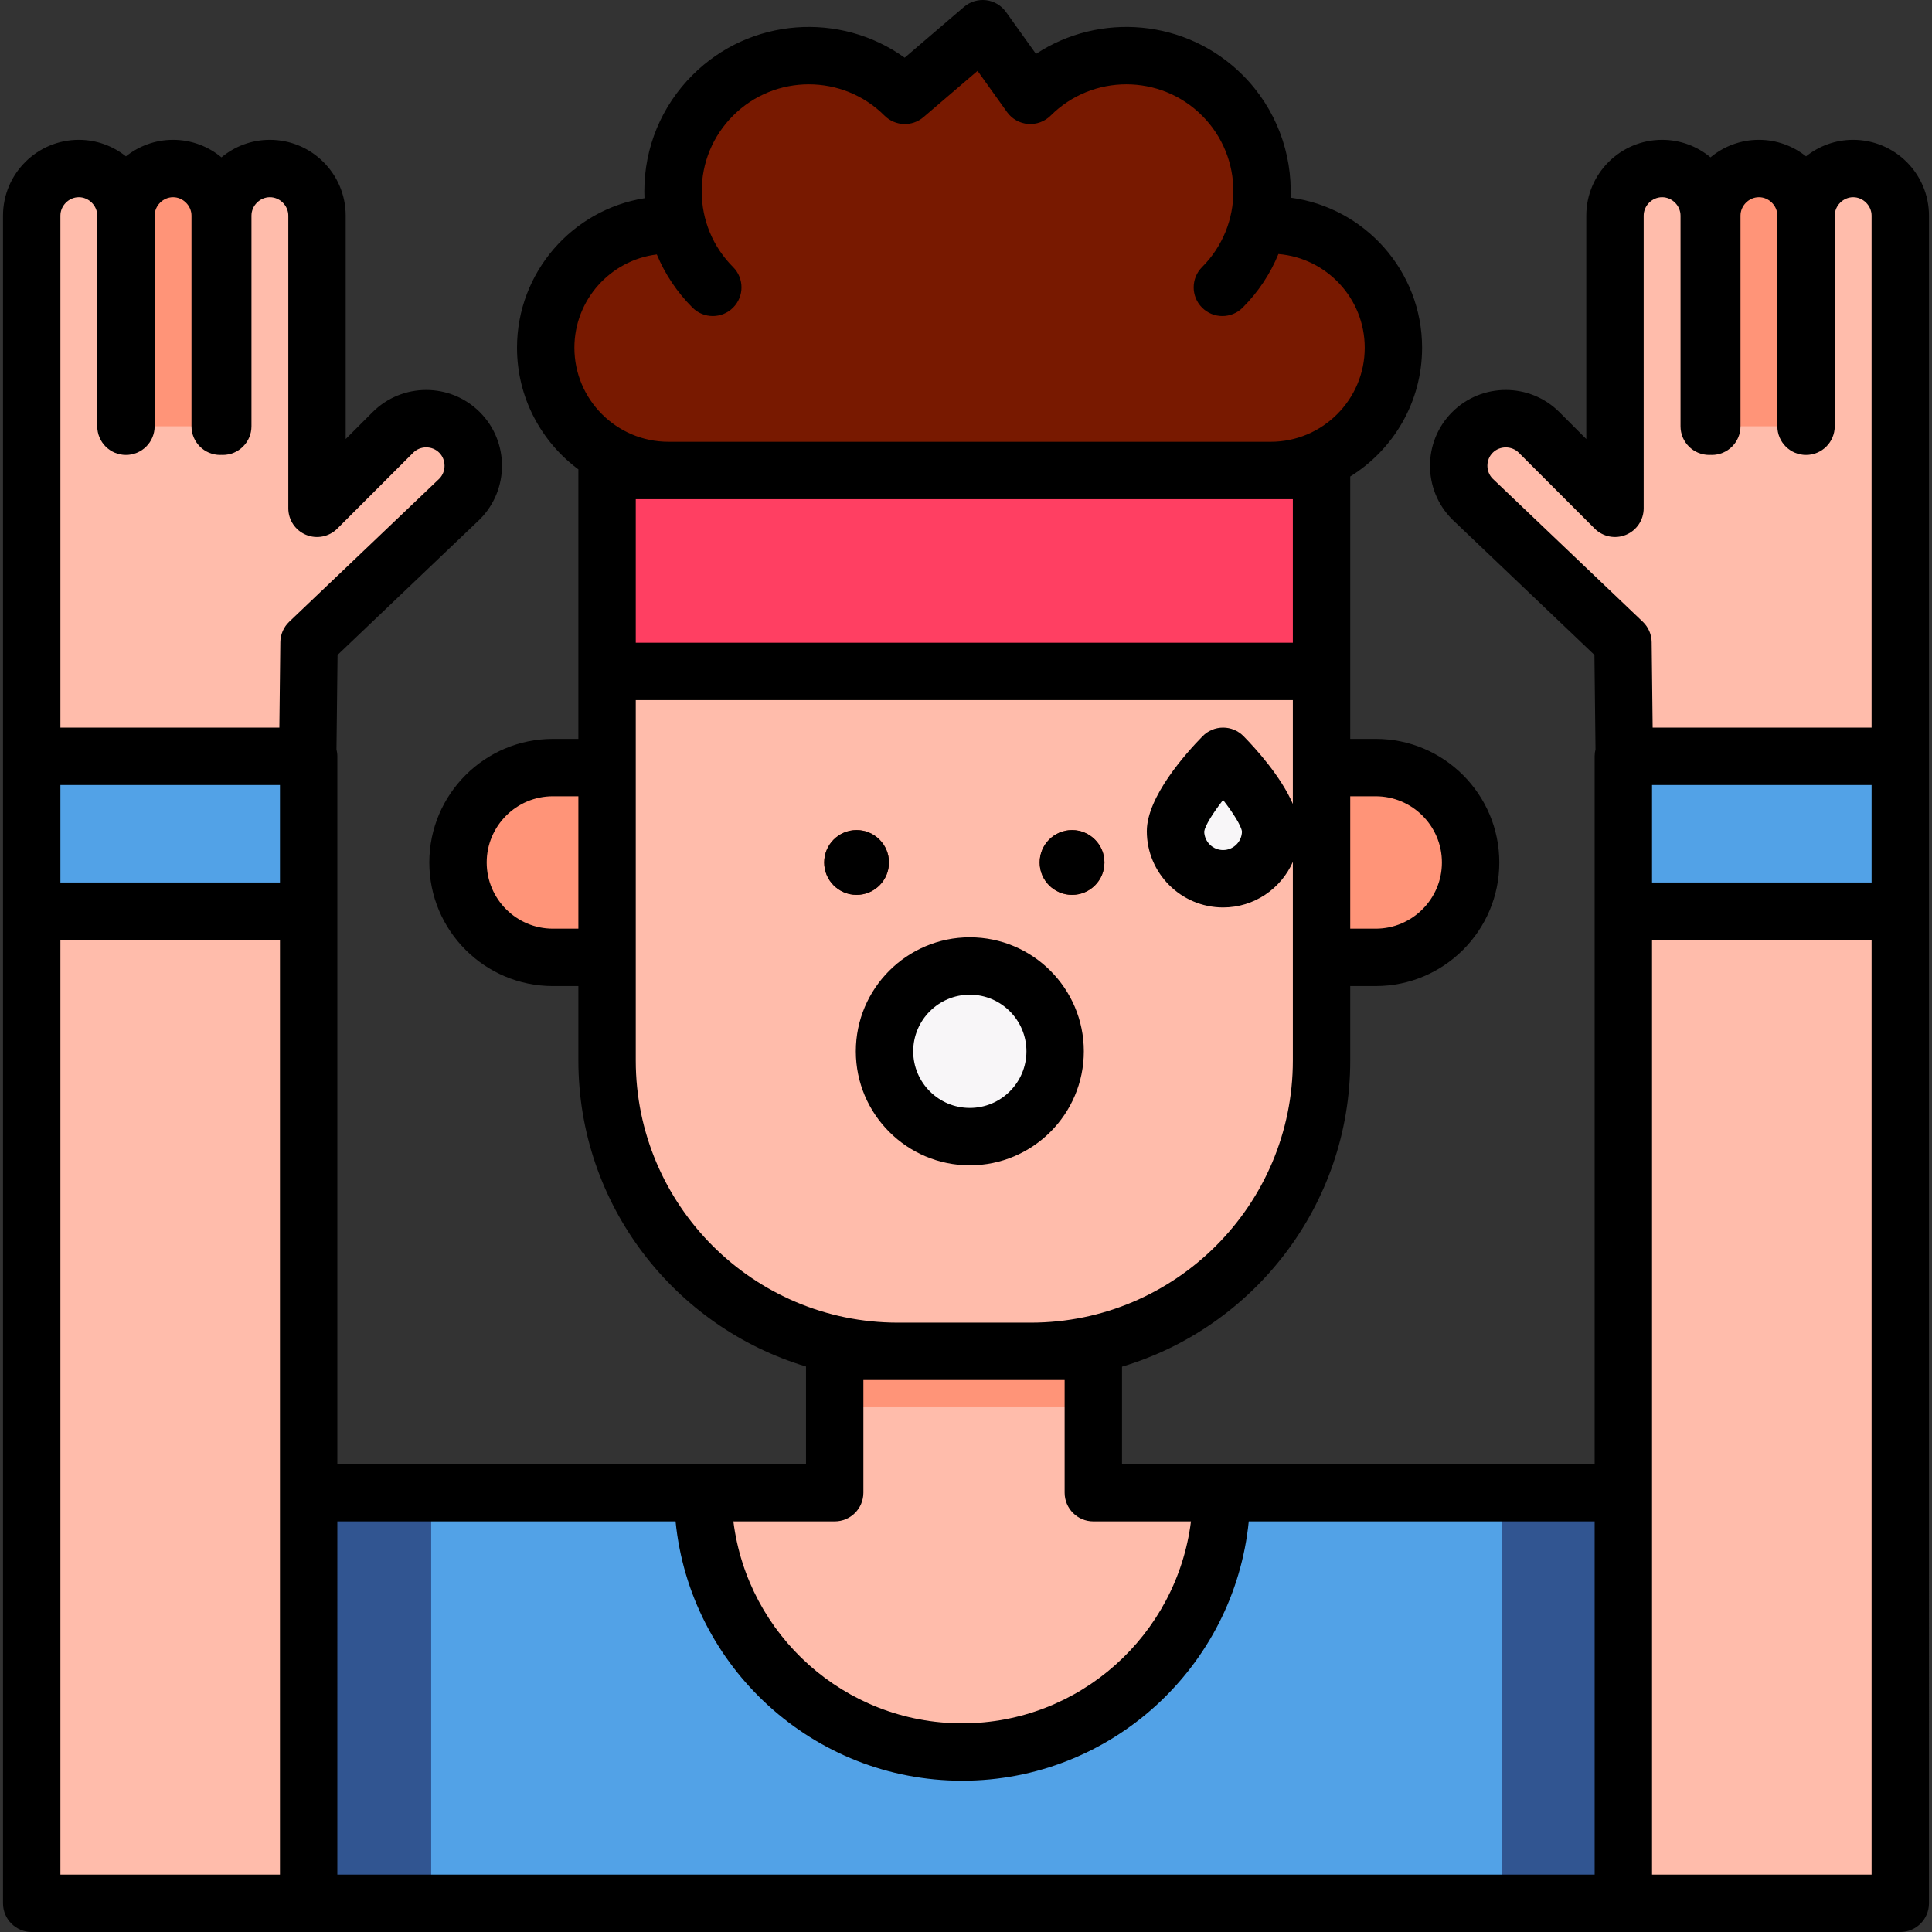 <?xml version="1.0" encoding="iso-8859-1"?>
<!-- Uploaded to: SVG Repo, www.svgrepo.com, Generator: SVG Repo Mixer Tools -->
<svg version="1.1" id="Layer_1" xmlns="http://www.w3.org/2000/svg" xmlns:xlink="http://www.w3.org/1999/xlink" 
	 viewBox="0 0 511.999 511.999" xml:space="preserve">
<rect x="0" y="0" width="511.999" height="511.999" fill="#333333" stroke="none"/>
<polygon style="fill:#52A2E7;" points="297.156,395.578 466.898,395.578 466.898,504.396 45.861,504.396 45.861,395.578 
	214.329,395.578 "/>
<g>
	<path style="fill:#FFBCAB;" d="M33.374,57.142c0-6.867-5.619-12.486-12.486-12.486l0,0c-6.867,0-12.486,5.619-12.486,12.486v55.82
		v87.463h73.141l0.345-30.157l39.891-38.015c4.856-4.856,4.856-12.802,0-17.657l0,0c-4.856-4.856-12.802-4.856-17.657,0
		l-20.114,20.114v-21.746V57.142c0-6.867-5.619-12.486-12.486-12.486l0,0c-6.867,0-12.486,5.619-12.486,12.486h-0.688
		c0-6.867-5.619-12.486-12.486-12.486l0,0C38.993,44.656,33.374,50.275,33.374,57.142z"/>
	<rect x="8.402" y="241.471" style="fill:#FFBCAB;" width="73.394" height="262.926"/>
	<rect x="430.201" y="241.471" style="fill:#FFBCAB;" width="73.394" height="262.926"/>
	<rect x="221.203" y="343.061" style="fill:#FFBCAB;" width="68.537" height="66.682"/>
	<path style="fill:#FFBCAB;" d="M323.711,395.578c0,37.956-30.77,68.726-68.726,68.726s-68.726-30.77-68.726-68.726H323.711z"/>
</g>
<path style="fill:#FF9478;" d="M33.757,107.743V57.142c0-6.867,5.619-12.486,12.486-12.486l0,0c6.867,0,12.486,5.619,12.486,12.486
	v50.601c0,2.882-2.337,5.219-5.219,5.219H38.977C36.094,112.961,33.757,110.625,33.757,107.743z"/>
<path style="fill:#FFBCAB;" d="M478.728,57.142c0-6.867,5.619-12.486,12.486-12.486l0,0c6.867,0,12.486,5.619,12.486,12.486v55.82
	v87.463h-73.142l-0.345-30.157l-39.891-38.015c-4.855-4.856-4.855-12.802,0-17.657l0,0c4.856-4.856,12.802-4.856,17.658,0
	l20.114,20.114v-21.746V57.142c0-6.867,5.619-12.486,12.486-12.486l0,0c6.867,0,12.486,5.619,12.486,12.486h0.688
	c0-6.867,5.619-12.486,12.486-12.486l0,0C473.109,44.656,478.728,50.275,478.728,57.142z"/>
<path style="fill:#FF9478;" d="M479.323,107.743V57.142c0-6.867-5.619-12.486-12.486-12.486l0,0
	c-6.867,0-12.486,5.619-12.486,12.486v50.601c0,2.882,2.337,5.219,5.219,5.219h14.534
	C476.986,112.961,479.323,110.625,479.323,107.743z"/>
<g>
	<rect x="8.402" y="194.357" style="fill:#52A2E7;" width="73.394" height="49.74"/>
	<rect x="430.201" y="194.357" style="fill:#52A2E7;" width="73.394" height="49.74"/>
</g>
<rect x="221.203" y="330.519" style="fill:#FF9478;" width="68.537" height="42.416"/>
<path style="fill:#FFBCAB;" d="M350.222,137.494v143.567c0,42.38-34.674,77.054-77.054,77.054h-35.234
	c-42.38,0-77.054-34.674-77.054-77.054V137.494H350.222z"/>
<rect x="160.878" y="114.535" style="fill:#FF3F62;" width="189.339" height="63.387"/>
<g>
	<circle style="fill:#781900;" cx="227.002" cy="228.565" r="8.584"/>
	<circle style="fill:#781900;" cx="284.103" cy="228.565" r="8.584"/>
	<path style="fill:#781900;" d="M336.74,124.678c17.964,0,32.527-14.563,32.527-32.527s-14.563-32.527-32.527-32.527l0,0
		c0-8.714,1.253-20.311-12.799-34.364s-36.837-14.052-50.889,0l-12.633-17.66l-20.63,17.66c-14.052-14.052-36.837-14.052-50.889,0
		c-14.052,14.052-11.755,26.958-11.755,34.364l0,0c-17.964,0-32.527,14.563-32.527,32.527s14.563,32.527,32.527,32.527H336.74z"/>
</g>
<path style="fill:#F8F6F8;" d="M336.74,220.271c0,6.963-5.645,12.608-12.608,12.608c-6.963,0-12.608-5.645-12.608-12.608
	s12.608-19.846,12.608-19.846S336.74,213.308,336.74,220.271z"/>
<g>
	<path style="fill:#FF9478;" d="M146.521,253.711c-13.888,0-25.147-11.259-25.147-25.147s11.259-25.147,25.147-25.147h14.358v50.294
		L146.521,253.711L146.521,253.711z"/>
	<path style="fill:#FF9478;" d="M364.581,203.417c13.888,0,25.147,11.259,25.147,25.147s-11.259,25.147-25.147,25.147h-14.358
		v-50.294L364.581,203.417L364.581,203.417z"/>
</g>
<circle style="fill:#F8F6F8;" cx="257.012" cy="278.609" r="20.701"/>
<g>
	<rect x="81.796" y="395.579" style="fill:#315591;" width="32.474" height="107.652"/>
	<rect x="398.092" y="395.995" style="fill:#315591;" width="32.474" height="107.652"/>
</g>
<circle cx="227.002" cy="228.565" r="8.584"/>
<circle cx="284.103" cy="228.565" r="8.584"/>
<path d="M287.224,278.606c0-16.659-13.552-30.212-30.211-30.212c-16.659,0-30.211,13.553-30.211,30.212
	c0,16.659,13.552,30.211,30.211,30.211C273.671,308.817,287.224,295.265,287.224,278.606z M242.009,278.606
	c0-8.273,6.731-15.004,15.003-15.004s15.003,6.731,15.003,15.004c0,8.272-6.731,15.003-15.003,15.003
	C248.739,293.609,242.009,286.878,242.009,278.606z"/>
<path d="M491.107,37.051c-4.719,0-9.054,1.647-12.487,4.38c-3.432-2.733-7.767-4.38-12.486-4.38c-4.875,0-9.347,1.748-12.83,4.647
	c-3.483-2.899-7.956-4.647-12.83-4.647c-11.079,0-20.09,9.012-20.09,20.09v59.209l-7.133-7.134c-7.834-7.832-20.578-7.832-28.412,0
	c-7.833,7.834-7.833,20.579,0,28.413c0.044,0.043,0.087,0.085,0.132,0.128l37.569,35.803l0.287,25.044
	c-0.144,0.584-0.229,1.192-0.229,1.821v41.045v146.504H297.345v-25.791c34.935-10.431,60.481-42.841,60.481-81.121v-19.748h6.754
	c18.06,0,32.752-14.692,32.752-32.751c0-18.06-14.692-32.752-32.752-32.752h-6.754v-17.887V137.49v-11.214
	c11.419-7.083,19.043-19.728,19.043-34.124c0-20.335-15.208-37.175-34.847-39.772c0.446-11.713-3.784-23.573-12.707-32.495
	c-14.86-14.858-37.864-16.727-54.771-5.603l-7.944-11.104c-1.24-1.734-3.15-2.867-5.266-3.125c-2.121-0.251-4.243,0.385-5.862,1.772
	L239.75,15.284c-17.023-12.222-40.938-10.69-56.228,4.601c-8.234,8.233-12.769,19.179-12.769,30.822
	c0,0.609,0.019,1.216,0.045,1.821c-19.123,3.052-33.785,19.656-33.785,39.625c0,13.201,6.409,24.93,16.277,32.249
	c-0.003,0.093-0.014,0.185-0.014,0.278v12.815v40.432v17.887h-6.754c-18.059,0-32.751,14.692-32.751,32.752
	c0,18.059,14.692,32.751,32.751,32.751h6.754v19.748c0,38.222,25.468,70.594,60.321,81.076v25.836h-124.2V241.472v-41.045
	c0-0.628-0.084-1.234-0.228-1.818l0.286-25.047l37.569-35.803c0.045-0.043,0.088-0.085,0.132-0.128
	c7.833-7.834,7.833-20.579,0-28.413c-7.834-7.832-20.578-7.832-28.412,0l-7.133,7.134V57.142c0-11.079-9.013-20.09-20.09-20.09
	c-4.875,0-9.348,1.748-12.83,4.647c-3.483-2.899-7.956-4.647-12.83-4.647c-4.719,0-9.054,1.647-12.486,4.38
	c-3.432-2.733-7.767-4.38-12.486-4.38c-11.079,0-20.09,9.012-20.09,20.09v143.284v41.045v262.925c0,4.2,3.404,7.604,7.604,7.604
	h73.392h348.409h73.392c4.2,0,7.604-3.404,7.604-7.604V241.47v-41.045V57.142C511.198,46.063,502.184,37.051,491.107,37.051z
	 M437.806,208.029h58.184v25.837h-58.184V208.029z M395.543,126.824c-0.881-0.907-1.366-2.112-1.366-3.401
	c0-1.314,0.503-2.541,1.415-3.452c1.872-1.872,5.034-1.872,6.903,0l20.114,20.114c2.176,2.174,5.444,2.825,8.287,1.648
	c2.842-1.176,4.694-3.95,4.694-7.025V57.142c0-2.646,2.236-4.882,4.882-4.882c2.646,0,4.882,2.236,4.882,4.882v55.82
	c0,4.2,3.404,7.604,7.604,7.604c0.117,0,0.229-0.012,0.344-0.017c0.115,0.005,0.228,0.017,0.344,0.017
	c4.2,0,7.604-3.404,7.604-7.604v-55.82c0-2.646,2.236-4.882,4.882-4.882s4.882,2.236,4.882,4.882v55.82
	c0,4.2,3.404,7.604,7.604,7.604c4.2,0,7.604-3.404,7.604-7.604v-55.82c0-2.646,2.236-4.882,4.882-4.882
	c2.646,0,4.882,2.236,4.882,4.882v135.68h-58.02l-0.26-22.641c-0.023-2.049-0.874-4.003-2.358-5.418L395.543,126.824z
	 M364.58,211.02c9.673,0,17.544,7.871,17.544,17.544s-7.871,17.543-17.544,17.543h-6.754v-35.086h6.754V211.02z M174.064,67.426
	c2.163,5.209,5.349,9.994,9.458,14.102c2.969,2.969,7.783,2.97,10.753-0.001c2.97-2.97,2.97-7.784-0.001-10.753
	c-5.36-5.36-8.313-12.487-8.313-20.067s2.952-14.707,8.314-20.067c11.062-11.063,29.07-11.065,40.134,0
	c2.808,2.806,7.305,2.983,10.322,0.399l14.329-12.266l7.806,10.913c1.299,1.818,3.333,2.972,5.559,3.154
	c2.224,0.175,4.421-0.622,6.002-2.201c11.065-11.065,29.07-11.065,40.135,0c11.065,11.065,11.065,29.07,0,40.135
	c-2.97,2.971-2.97,7.784,0,10.754c1.485,1.484,3.432,2.226,5.378,2.226s3.892-0.742,5.378-2.226
	c4.193-4.193,7.348-9.038,9.472-14.208c12.787,1.046,22.874,11.78,22.874,24.832c0,13.743-11.18,24.923-24.923,24.923H177.143
	c-13.742,0-24.922-11.18-24.922-24.923C152.221,79.453,161.771,68.949,174.064,67.426z M342.618,132.283v5.211v32.828H168.484
	v-32.828v-5.211H342.618z M146.521,246.107c-9.673,0-17.543-7.87-17.543-17.543s7.87-17.544,17.543-17.544h6.754v35.086h-6.754
	V246.107z M168.484,281.062V253.71v-50.294v-17.887h174.134v17.887v9.639c-3.131-7.261-9.734-14.557-13.053-17.948
	c-1.431-1.461-3.389-2.285-5.434-2.285c-2.045,0-4.004,0.824-5.434,2.285c-4.443,4.541-14.777,16.081-14.777,25.165
	c0,11.144,9.067,20.212,20.212,20.212c8.249,0,15.349-4.974,18.487-12.075v25.302v27.352c0,38.295-31.155,69.45-69.45,69.45h-35.235
	C199.639,350.512,168.484,319.358,168.484,281.062z M329.134,220.351c-0.043,2.723-2.27,4.924-5.003,4.924s-4.961-2.202-5.003-4.924
	c0.219-1.513,2.251-4.807,5.003-8.351C326.885,215.545,328.916,218.838,329.134,220.351z M273.168,365.72h8.969v29.858
	c0,4.2,3.404,7.604,7.604,7.604h25.876c-3.757,30.125-29.506,53.518-60.632,53.518s-56.875-23.393-60.632-53.518h26.849
	c4.2,0,7.604-3.404,7.604-7.604V365.72h9.129H273.168z M16.006,208.029H74.19v25.837H16.006V208.029z M16.006,57.142
	c0-2.646,2.236-4.882,4.882-4.882s4.882,2.236,4.882,4.882v55.82c0,4.2,3.404,7.604,7.604,7.604s7.604-3.404,7.604-7.604v-55.82
	c0-2.646,2.236-4.882,4.882-4.882c2.646,0,4.882,2.236,4.882,4.882v55.82c0,4.2,3.404,7.604,7.604,7.604
	c0.117,0,0.229-0.012,0.344-0.017c0.115,0.005,0.228,0.017,0.344,0.017c4.2,0,7.604-3.404,7.604-7.604v-55.82
	c0-2.646,2.236-4.882,4.882-4.882c2.646,0,4.882,2.236,4.882,4.882v77.567c0,3.075,1.852,5.849,4.694,7.025
	c2.842,1.178,6.112,0.527,8.287-1.648l20.114-20.114c0.911-0.912,2.137-1.415,3.451-1.415s2.54,0.502,3.451,1.415
	c1.855,1.854,1.872,4.977,0.05,6.855l-39.805,37.936c-1.484,1.415-2.335,3.368-2.358,5.418l-0.259,22.641H16.006V57.142z
	 M16.006,249.074H74.19v146.504v101.213H16.006V249.074z M89.397,403.182h89.637c3.828,38.531,36.427,68.726,75.95,68.726
	s72.121-30.195,75.95-68.726h91.664v93.609h-333.2V403.182z M495.99,496.791h-58.184V395.578V249.074h58.184V496.791z"/>
</svg>